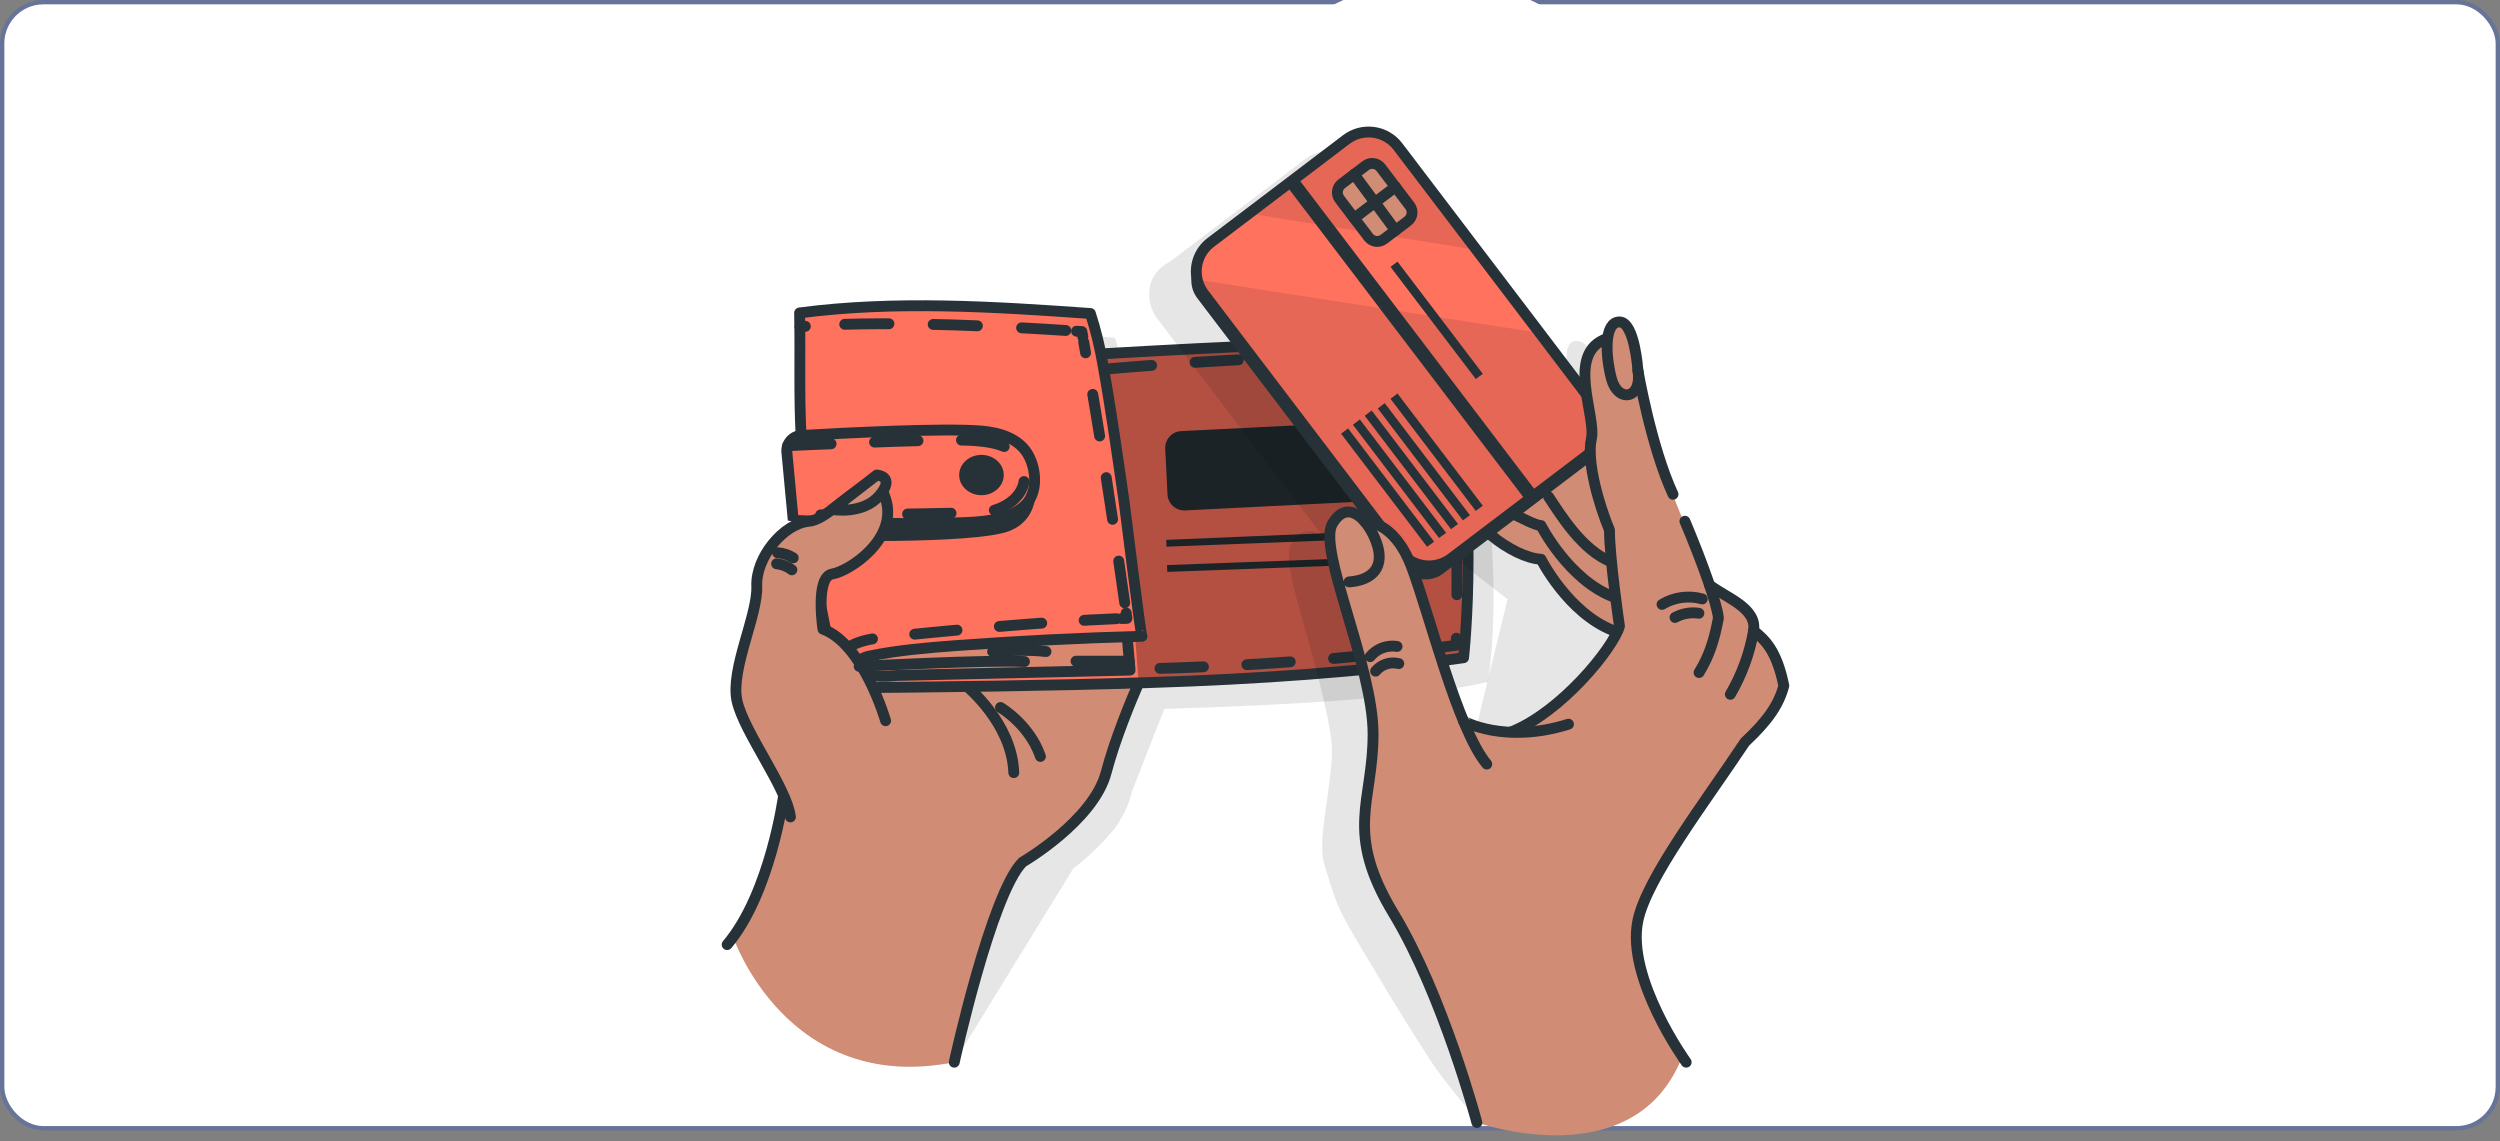 <svg width="230" height="105" viewBox="0 0 230 105" fill="none" xmlns="http://www.w3.org/2000/svg">
<rect x="0" y="0" width="230" height="105" fill="#808080" stroke="none"/>
<g clip-path="url(#clip0_7610_15108)">
<rect x="0.2" y="0.2" width="229.6" height="103.6" rx="3.8" fill="white" stroke="#667499" stroke-width="0.4"/>
</g>
<path d="M131.647 -1.997C122.603 -1.842 115.63 5.545 107.888 10.218C96.198 17.274 81.184 18.707 71.309 28.134C64.55 34.596 61.214 44.325 62.157 53.619C63.101 62.914 68.211 71.626 75.602 77.355C80.314 81.004 85.844 83.466 91.488 85.392C97.208 87.341 103.164 88.787 109.208 88.863C117.583 88.968 125.812 86.438 133.389 82.867C138.659 80.386 143.74 77.352 147.885 73.261C151.801 69.398 154.804 64.651 156.86 59.551C161.943 46.946 161.135 32.498 156.727 19.64C153.081 9.006 144.167 -2.213 131.647 -1.997Z" fill="white"/>
<path opacity="0.7" d="M131.647 -1.997C122.603 -1.842 115.63 5.545 107.888 10.218C96.198 17.274 81.184 18.707 71.309 28.134C64.55 34.596 61.214 44.325 62.157 53.619C63.101 62.914 68.211 71.626 75.602 77.355C80.314 81.004 85.844 83.466 91.488 85.392C97.208 87.341 103.164 88.787 109.208 88.863C117.583 88.968 125.812 86.438 133.389 82.867C138.659 80.386 143.74 77.352 147.885 73.261C151.801 69.398 154.804 64.651 156.86 59.551C161.943 46.946 161.135 32.498 156.727 19.64C153.081 9.006 144.167 -2.213 131.647 -1.997Z" fill="white"/>
<path opacity="0.1" d="M137.254 50.025C137.19 48.177 137.07 46.206 136.871 44.166C136.603 40.092 136.092 36.288 135.166 33.895C130.065 32.852 103.567 34.796 103.548 34.796L103.383 34.06L103.317 33.767L103.199 33.255L103.167 33.137C102.995 32.445 102.801 31.76 102.575 31.08C102.575 31.08 82.487 29.288 75.823 31.026C75.823 31.085 75.823 31.142 75.823 31.2L75.843 32.842C75.863 36.02 75.789 39.002 75.954 42.276V42.301C75.922 42.298 75.89 42.298 75.858 42.301C75.599 42.335 75.355 42.44 75.153 42.604C74.95 42.769 74.797 42.986 74.71 43.231C74.644 43.422 74.62 43.624 74.639 43.825L74.728 44.858C74.728 44.876 74.728 44.89 74.728 44.907C74.973 47.514 75.219 50.096 75.219 50.096C75.219 50.096 75.347 50.108 75.556 50.118L76.659 50.196C74.31 50.412 71.745 53.51 71.858 56.173C71.971 58.836 69.401 63.849 70.042 66.726C70.534 68.974 73.062 72.589 74.293 75.335L74.197 75.88L68.701 86.905C69.069 86.365 72.386 100.772 87.791 97.721L98.752 79.883C99.974 78.962 101.093 77.912 102.088 76.749C102.508 76.332 102.858 75.85 103.122 75.321C103.514 74.696 103.813 74.018 104.009 73.308C104.059 73.122 104.11 72.938 104.164 72.749C105.059 70.474 106.253 67.369 107.127 65.219C118.675 64.875 130.8 64.171 136.888 62.74H136.901C137.49 58.74 137.502 54.251 137.254 50.025ZM77.951 60.104C77.856 59.44 77.798 58.77 77.779 58.099C77.914 58.806 78.062 59.51 78.216 60.217C78.128 60.178 78.04 60.139 77.951 60.104Z" fill="black"/>
<path d="M67.445 86.198C67.445 86.198 72.379 100.769 87.791 97.719C87.791 97.719 91.211 81.68 94.076 79.312C95.924 77.79 100.004 75.061 100.877 73.085C101.749 71.11 105.253 61.727 105.931 60.598C106.609 59.469 98.579 46.478 98.579 46.478L81.666 55.196L72.256 71.885C72.256 71.885 70.45 82.684 67.445 86.198Z" fill="#D08C75"/>
<path d="M72.091 73.188C72.091 73.188 70.885 82.197 66.897 86.904" stroke="#263238" stroke-linecap="round" stroke-linejoin="round"/>
<path d="M87.791 97.721C87.791 97.721 91.191 82.202 94.076 79.314C94.076 79.314 100.591 75.529 101.766 71.075C102.579 67.99 104.058 64.433 104.766 62.818" stroke="#263238" stroke-linecap="round" stroke-linejoin="round"/>
<path d="M89.162 63.316C88.916 63.159 93.105 66.506 93.268 71.081" stroke="#263238" stroke-linecap="round" stroke-linejoin="round"/>
<path d="M134.657 60.511C121.075 63.702 77.332 63.282 77.332 63.282C76.963 62.507 76.518 60.553 76.088 58.29C75.228 53.747 74.425 47.958 74.425 47.958L72.978 47.857C72.978 47.857 72.732 45.275 72.486 42.669C72.241 40.062 73.715 40.065 73.715 40.065L73.609 31.043L73.582 28.79C80.245 27.052 100.333 28.844 100.333 28.844L100.96 31.018L101.309 32.559L132.925 31.669C135.824 39.157 134.657 60.511 134.657 60.511Z" fill="#FF725E"/>
<path d="M129.404 38.625L108.668 39.661C107.814 39.704 107.157 40.429 107.2 41.282L107.41 45.491C107.453 46.344 108.179 47 109.033 46.958L129.77 45.922C130.623 45.879 131.28 45.154 131.238 44.301L131.027 40.092C130.984 39.239 130.258 38.583 129.404 38.625Z" fill="#263238"/>
<path d="M131.124 48.672L131.19 49.371L107.313 50.294L107.294 49.666L131.124 48.672Z" fill="#263238"/>
<path d="M131.242 51.103L131.264 51.732L107.39 52.613L107.367 51.987L131.242 51.103Z" fill="#263238"/>
<path opacity="0.3" d="M132.92 31.667C132.92 31.667 136.444 48.356 134.657 60.51C134.657 60.51 112.378 63.121 104.749 62.699L104.437 58.637L105.076 58.539C105.076 58.539 102 35.356 101.302 32.558C101.302 32.558 127.835 30.622 132.92 31.667Z" fill="black"/>
<path opacity="0.8" d="M103.702 58.58L103.965 61.65C103.965 61.65 81.509 62.632 79.533 61.918C77.558 61.204 79.639 60.065 84.862 59.655C90.086 59.245 103.702 58.58 103.702 58.58Z" fill="#D08C75"/>
<path d="M90.294 45.559C91.427 45.559 92.346 44.728 92.346 43.703C92.346 42.678 91.427 41.848 90.294 41.848C89.161 41.848 88.243 42.678 88.243 43.703C88.243 44.728 89.161 45.559 90.294 45.559Z" fill="#263238"/>
<path d="M74.425 47.954C74.888 53.146 75.861 58.28 77.329 63.281C86.855 63.2 96.378 63.095 105.901 62.791C115.424 62.486 125.21 61.843 134.647 60.511C134.647 60.511 136.338 45.598 132.91 31.668C129.122 30.88 101.398 32.554 101.398 32.554" stroke="#263238" stroke-linecap="round" stroke-linejoin="round"/>
<path d="M103.702 58.579L103.965 61.65L82.59 62.14C81.707 62.216 80.334 62.332 79.523 61.917C79.155 61.728 78.889 61.267 79.064 60.889C79.221 60.55 79.634 60.43 80.002 60.356C82.617 59.819 85.285 59.593 87.946 59.396C93.642 58.974 99.348 58.689 105.063 58.54C104.943 58.54 103.55 47.056 103.395 45.996C102.791 41.848 102.216 37.684 101.469 33.558C101.199 31.961 100.814 30.385 100.316 28.843C91.511 28.215 82.314 27.633 73.563 28.789C73.644 32.684 73.499 36.152 73.698 40.064" stroke="#263238" stroke-linecap="round" stroke-linejoin="round"/>
<path d="M77.002 62.126C76.95 61.967 76.918 61.802 76.909 61.635" stroke="#263238" stroke-linecap="round" stroke-linejoin="round"/>
<path d="M77.052 60.704C77.379 59.887 78.359 58.964 81.025 58.669C85.887 58.129 96.486 57.157 102.705 56.922" stroke="#263238" stroke-linecap="round" stroke-linejoin="round" stroke-dasharray="3.91 3.91"/>
<path d="M103.187 56.907L103.677 56.889L103.611 56.398" stroke="#263238" stroke-linecap="round" stroke-linejoin="round"/>
<path d="M103.473 55.458C102.355 47.425 101.117 39.452 99.7 31.463" stroke="#263238" stroke-linecap="round" stroke-linejoin="round" stroke-dasharray="3.88 3.88"/>
<path d="M99.621 30.994L99.533 30.503L99.042 30.469" stroke="#263238" stroke-linecap="round" stroke-linejoin="round"/>
<path d="M98.049 30.404C93.963 30.131 82.344 29.452 74.592 29.982" stroke="#263238" stroke-linecap="round" stroke-linejoin="round" stroke-dasharray="4.07 4.07"/>
<path d="M74.091 30.02L73.6 30.059" stroke="#263238" stroke-linecap="round" stroke-linejoin="round"/>
<path d="M72.978 47.857L72.391 41.599C72.373 41.411 72.393 41.221 72.451 41.041C72.508 40.861 72.601 40.695 72.724 40.551C72.847 40.408 72.998 40.291 73.167 40.208C73.337 40.124 73.522 40.075 73.71 40.065C77.322 39.856 86.663 39.365 90.248 39.652C91.968 39.79 93.837 40.342 94.67 41.986C95.363 43.341 95.466 45.373 94.304 46.487C92.535 48.181 89.179 48.051 86.899 48.132C82.653 48.294 72.98 47.894 72.978 47.857Z" stroke="#263238" stroke-linecap="round" stroke-linejoin="round"/>
<path d="M95.189 44.031C95.189 43.857 96.083 47.627 92.816 48.871C89.548 50.115 74.425 49.723 74.425 49.723V47.956C74.425 47.956 85.123 48.181 86.904 48.132C88.685 48.083 94.997 48.675 95.189 44.031Z" fill="#263238"/>
<path d="M92.046 65.09C92.046 65.09 94.719 66.653 95.719 69.591" stroke="#263238" stroke-linecap="round" stroke-linejoin="round"/>
<path d="M72.465 41.003C72.465 41.003 85.575 40.387 88.911 40.498C92.248 40.608 93.882 41.342 94.213 43.431C94.545 45.519 92.523 46.82 90.911 47.065C89.3 47.311 72.976 47.382 72.976 47.382" stroke="#263238" stroke-linecap="round" stroke-linejoin="round" stroke-dasharray="4 4"/>
<path d="M81.475 66.306C81.475 66.306 79.445 59.264 75.71 57.878C75.71 57.878 74.973 53.072 76.566 52.807C78.158 52.542 82.654 49.582 81.479 45.889C80.305 42.195 76.779 47.742 74.43 47.955C72.082 48.169 69.516 51.268 69.622 53.934C69.728 56.599 67.165 61.613 67.806 64.487C68.448 67.361 72.401 72.488 72.72 75.156" fill="#D08C75"/>
<path d="M81.475 66.306C81.475 66.306 79.445 59.264 75.71 57.878C75.71 57.878 74.973 53.072 76.566 52.807C78.158 52.542 82.654 49.582 81.479 45.889C80.305 42.195 76.779 47.742 74.43 47.955C72.082 48.169 69.516 51.268 69.622 53.934C69.728 56.599 67.165 61.613 67.806 64.487C68.448 67.361 72.401 72.488 72.72 75.156" stroke="#263238" stroke-linecap="round" stroke-linejoin="round"/>
<path d="M76.558 46.872C76.558 46.872 79.371 47.383 80.899 45.598C82.427 43.814 80.668 43.701 80.668 43.701L76.558 46.872Z" fill="#D08C75" stroke="#263238" stroke-linecap="round" stroke-linejoin="round"/>
<path d="M71.533 50.85C72.047 50.885 72.544 51.048 72.978 51.323" stroke="#263238" stroke-linecap="round" stroke-linejoin="round"/>
<path d="M71.447 51.869C71.959 51.918 72.446 52.11 72.852 52.424" stroke="#263238" stroke-linecap="round" stroke-linejoin="round"/>
<path d="M79.042 61.303C79.042 61.303 91.081 60.682 94.25 60.863" stroke="#263238" stroke-linecap="round" stroke-linejoin="round"/>
<path d="M91.319 59.943C91.319 59.943 94.348 59.698 96.233 59.943" stroke="#263238" stroke-linecap="round" stroke-linejoin="round"/>
<path d="M98.994 60.828H103.896" stroke="#263238" stroke-linecap="round" stroke-linejoin="round"/>
<path d="M101.959 33.934C101.959 33.934 123.49 32.013 132.141 33.11C132.141 33.11 134.475 37.398 133.966 59.371C124.243 60.615 114.46 61.342 104.66 61.547" stroke="#263238" stroke-linecap="round" stroke-linejoin="round" stroke-dasharray="4 4"/>
<g opacity="0.1">
<path d="M160.244 64.342C159.632 61.743 158.735 60.766 157.836 60.015C157.836 60.015 157.816 58.542 156.664 57.703C156.356 57.432 156.027 57.186 155.681 56.967C154.6 56.157 153.408 55.249 153.408 55.249C152.848 53.629 152.089 51.668 151.268 49.739L151.31 50.178C150.47 48.129 149.647 46.089 149.416 45.412V45.397C149.661 46.05 149.907 46.681 150.177 47.263L147.101 36.402C147.028 35.966 146.951 35.536 146.875 35.121C146.728 33.894 146.327 31.582 145.362 31.418C145.326 31.415 145.29 31.415 145.254 31.418C145.254 31.418 144.116 30.927 144.116 32.942C142.762 33.394 142.239 34.414 142.109 35.615C142.038 35.995 142.03 36.385 142.084 36.768C142.109 37.212 142.16 37.666 142.229 38.118L137.871 32.395L137.45 31.85L132.075 24.781L124.849 15.259C124.58 14.905 124.244 14.608 123.86 14.384C123.476 14.161 123.052 14.015 122.612 13.955C122.171 13.895 121.724 13.922 121.294 14.035C120.864 14.148 120.461 14.345 120.107 14.613L111.137 21.419L107.635 24.075C104.95 25.471 105.65 28.23 106.395 29.209L122.038 49.778C121.957 49.768 121.874 49.764 121.792 49.766C121.792 49.766 121.345 48.713 120.24 48.88C120.004 48.891 119.776 48.966 119.581 49.098C119.403 49.192 119.251 49.33 119.141 49.498C119.019 49.646 118.909 49.804 118.812 49.97C118.249 50.932 118.77 53.285 119.584 56.159C119.635 56.346 119.687 56.525 119.736 56.692V56.719L119.945 57.438C120.741 60.197 122.23 65.613 122.505 68.269C122.525 68.514 122.537 68.777 122.542 69.022C122.559 72.08 121.2 77.2 121.785 79.315C121.861 79.593 121.94 79.858 122.018 80.12C122.453 81.534 122.842 82.872 123.525 84.199C124.355 85.819 125.345 87.373 126.271 88.941C127.972 91.822 129.731 94.669 131.549 97.482C132.387 98.773 133.367 99.951 134.315 101.163C134.75 101.72 135.699 102.557 135.863 103.272C135.863 103.272 144.273 103.966 148.981 100.979L148.539 94.294L151.696 76.169C152.598 74.802 155.381 72.132 155.937 71.287C156.224 70.868 156.504 70.451 156.777 70.043C158.853 68.107 159.892 66.607 160.349 64.862C160.359 64.867 160.327 64.668 160.244 64.342ZM131.129 68.301L131.087 68.222C131.946 68.611 132.856 68.875 133.79 69.007C132.809 68.894 131.701 68.737 131.129 68.301ZM134.677 69.113L135.129 69.145C134.977 69.144 134.826 69.134 134.677 69.113ZM131.04 68.117L130.475 66.997C129.689 64.744 127.913 59.433 127.905 59.411C127.557 57.881 127.093 56.379 126.515 54.92C126.933 55.067 127.381 55.108 127.819 55.04C128.256 54.971 128.67 54.795 129.023 54.527L133.323 51.266C133.768 51.533 134.222 51.773 134.667 51.985L138.694 55.129L135.5 68.242L131.04 68.117ZM147.34 37.914C147.674 39.48 148.202 41.733 148.902 43.915C148.223 41.959 147.698 39.953 147.335 37.914H147.34Z" fill="black"/>
<path d="M129.087 100.926L129.112 101.044C129.112 101.044 129.104 100.999 129.087 100.926Z" fill="black"/>
</g>
<path d="M144.013 38.396C144.258 38.234 147.86 36.275 149.664 42.148C151.467 48.021 153.582 58.015 153.582 58.015L149.297 58.847C149.297 58.847 145.327 56.736 141.769 51.45C141.769 51.45 136.782 50.159 134.61 47.091C132.644 44.303 138.708 34.066 138.708 34.066L144.013 38.396Z" fill="#D08C75"/>
<path d="M142.472 45.705C143.534 47.295 145.544 50.641 148.256 51.696" stroke="#263238" stroke-linecap="round" stroke-linejoin="round"/>
<path d="M139.47 47.414C139.961 47.613 141.19 48.32 141.77 48.347C141.77 48.347 144.273 53.297 148.403 54.904" stroke="#263238" stroke-linecap="round" stroke-linejoin="round"/>
<path d="M137.173 49.238C138.708 50.522 140.539 51.398 141.77 51.447C141.77 51.447 144.273 56.397 148.404 58.005" stroke="#263238" stroke-linecap="round" stroke-linejoin="round"/>
<path d="M124.25 13.367L110.664 23.676C109.484 24.571 109.254 26.252 110.15 27.431L129.02 52.246C129.916 53.425 131.599 53.654 132.779 52.759L146.365 42.45C147.545 41.555 147.775 39.874 146.879 38.695L128.009 13.88C127.113 12.702 125.43 12.472 124.25 13.367Z" fill="#263238"/>
<path d="M145.979 41.914L133.512 51.375C133.159 51.644 132.755 51.841 132.325 51.954C131.895 52.068 131.447 52.095 131.007 52.035C130.566 51.974 130.142 51.828 129.758 51.603C129.374 51.379 129.039 51.081 128.77 50.727L110.749 27.029C110.455 26.646 110.249 26.204 110.144 25.733C109.999 25.101 110.04 24.44 110.262 23.83C110.483 23.221 110.877 22.688 111.395 22.297L114.898 19.641L123.866 12.833C124.22 12.565 124.624 12.368 125.053 12.255C125.483 12.143 125.931 12.116 126.372 12.176C126.812 12.236 127.236 12.382 127.62 12.606C128.004 12.83 128.339 13.127 128.608 13.481L135.839 22.989L141.215 30.057L146.62 37.175C146.89 37.528 147.087 37.931 147.201 38.36C147.314 38.789 147.342 39.237 147.283 39.677C147.223 40.117 147.077 40.541 146.854 40.925C146.63 41.309 146.333 41.645 145.979 41.914Z" fill="#FF725E"/>
<path opacity="0.1" d="M135.829 22.989L114.891 19.639L123.866 12.833C124.22 12.565 124.623 12.368 125.053 12.255C125.483 12.143 125.931 12.116 126.371 12.176C126.812 12.236 127.236 12.382 127.619 12.606C128.003 12.83 128.339 13.127 128.608 13.481L135.829 22.989Z" fill="black"/>
<path opacity="0.1" d="M145.978 41.913L133.512 51.375C133.158 51.644 132.755 51.841 132.325 51.954C131.895 52.067 131.447 52.094 131.006 52.034C130.566 51.974 130.141 51.828 129.758 51.603C129.374 51.379 129.038 51.081 128.77 50.727L110.748 27.028C110.455 26.645 110.248 26.203 110.144 25.732L141.627 30.624L146.62 37.189C147.16 37.901 147.395 38.798 147.275 39.683C147.155 40.569 146.689 41.37 145.978 41.913Z" fill="black"/>
<path d="M125.636 15.24L123.435 16.91C122.994 17.244 122.908 17.873 123.243 18.313L125.907 21.817C126.242 22.258 126.871 22.343 127.312 22.009L129.513 20.339C129.954 20.004 130.04 19.376 129.705 18.936L127.04 15.431C126.706 14.991 126.077 14.905 125.636 15.24Z" fill="#D08C75" stroke="#263238" stroke-linecap="round" stroke-linejoin="round"/>
<path d="M124.581 16.035L128.382 21.194" stroke="#263238" stroke-linecap="round" stroke-linejoin="round"/>
<path d="M124.581 20.072L128.382 17.193" stroke="#263238" stroke-linecap="round" stroke-linejoin="round"/>
<path d="M131.942 49.83L131.293 50.306L123.38 39.9L124.023 39.414L131.942 49.83Z" fill="#263238"/>
<path d="M133.041 49.018L132.392 49.499L124.468 39.076L125.107 38.59L133.041 49.018Z" fill="#263238"/>
<path d="M134.136 48.209L133.49 48.685L125.554 38.252L126.195 37.764L134.136 48.209Z" fill="#263238"/>
<path d="M135.234 47.398L134.586 47.874L126.755 37.578L127.394 37.09L135.234 47.398Z" fill="#263238"/>
<path d="M136.418 46.526L135.77 47.004L127.927 36.691L128.569 36.203L136.418 46.526Z" fill="#263238"/>
<path d="M136.418 34.391L135.77 34.867L127.927 24.554L128.569 24.068L136.418 34.391Z" fill="#263238"/>
<path d="M119.338 16.295L118.334 17.057L140.433 46.118L141.437 45.357L119.338 16.295Z" fill="#263238"/>
<path d="M145.979 41.914L133.512 51.375C133.159 51.644 132.755 51.841 132.325 51.954C131.895 52.068 131.447 52.095 131.007 52.035C130.566 51.974 130.142 51.828 129.758 51.603C129.374 51.379 129.039 51.081 128.77 50.727L110.749 27.029C110.455 26.646 110.249 26.204 110.144 25.733C109.999 25.101 110.04 24.44 110.262 23.83C110.483 23.221 110.877 22.688 111.395 22.297L114.898 19.641L123.866 12.833C124.22 12.565 124.624 12.368 125.053 12.255C125.483 12.143 125.931 12.116 126.372 12.176C126.812 12.236 127.236 12.382 127.62 12.606C128.004 12.83 128.339 13.127 128.608 13.481L135.839 22.989L141.215 30.057L146.62 37.175C146.89 37.528 147.087 37.931 147.201 38.36C147.314 38.789 147.342 39.237 147.283 39.677C147.223 40.117 147.077 40.541 146.854 40.925C146.63 41.309 146.333 41.645 145.979 41.914Z" stroke="#263238" stroke-linecap="round" stroke-linejoin="round"/>
<path d="M135.873 103.268C135.873 103.268 150.384 108.422 154.774 97.196C154.774 97.196 147.907 88.851 151.657 82.034C154.015 77.739 160.538 68.258 160.538 68.258C160.538 68.258 163.263 65.673 164.111 63.077C164.111 63.077 163.644 60.183 161.59 58.225C161.59 58.225 161.568 56.752 160.416 55.913C159.263 55.073 157.15 53.458 157.15 53.458C157.15 53.458 153.676 45.133 153.16 43.629C152.644 42.125 151.607 39.28 151.089 36.139C150.571 32.997 150.091 29.615 148.991 29.625C148.991 29.625 147.856 29.134 147.856 31.149C147.856 31.149 145.472 32.376 145.824 34.973C146.175 37.569 146.499 38.912 146.406 40.372C146.313 41.833 146.782 46.903 147.956 48.493C147.956 48.493 148.349 55.611 148.939 57.464C148.959 57.52 148.976 57.572 148.993 57.618C149.612 59.187 143.426 65.227 140.077 66.861C140.077 66.861 139.726 67.514 138.426 67.335C137.126 67.156 134.927 67.072 134.549 66.108C134.17 65.143 131.652 57.618 131.652 57.618C131.652 57.618 129.615 47.973 125.547 47.975C125.547 47.975 124.93 46.503 123.335 47.308C121.741 48.113 122.785 52.501 123.49 54.901C124.195 57.302 125.981 63.612 126.271 66.515C126.561 69.418 124.915 75.235 125.534 77.522C126.153 79.81 126.841 81.354 128.817 85.099C130.792 88.844 135.168 100.011 135.873 103.268Z" fill="#D08C75"/>
<path d="M135.873 103.27C135.873 103.27 132.768 91.593 128.203 84.041C123.638 76.489 126.323 73.819 126.323 67.533C126.323 61.248 121.196 50.547 122.579 48.189C123.962 45.83 125.849 47.718 126.638 49.919C127.426 52.12 126.323 53.38 124.112 53.537" stroke="#263238" stroke-linecap="round" stroke-linejoin="round"/>
<path d="M125.546 47.987C125.546 47.987 128.197 47.825 129.826 52.059C131.455 56.292 134.065 67.03 136.782 70.296" stroke="#263238" stroke-linecap="round" stroke-linejoin="round"/>
<path d="M134.638 66.33C134.653 66.364 138.434 68.47 144.301 66.625" stroke="#263238" stroke-linecap="round" stroke-linejoin="round"/>
<path d="M126.05 60.412C126.345 60.051 126.729 59.775 127.165 59.61C127.6 59.445 128.071 59.397 128.531 59.472" stroke="#263238" stroke-linecap="round" stroke-linejoin="round"/>
<path d="M126.554 61.746C126.808 61.441 127.144 61.215 127.521 61.092C127.899 60.969 128.304 60.955 128.689 61.051" stroke="#263238" stroke-linecap="round" stroke-linejoin="round"/>
<path d="M147.856 31.143C143.999 32.426 146.873 38.245 146.407 40.368C145.94 42.491 147.144 46.555 148.07 48.759C148.07 51.344 148.991 57.614 148.991 57.614C148.421 59.61 143.665 65.49 139.043 67.331" stroke="#263238" stroke-linecap="round" stroke-linejoin="round"/>
<path d="M150.686 34.072C150.686 34.072 150.398 29.617 148.99 29.617C147.582 29.617 147.668 32.619 148.253 34.847C148.838 37.076 151.113 36.757 150.686 34.072Z" stroke="#263238" stroke-linecap="round" stroke-linejoin="round"/>
<path d="M150.686 34.074C150.686 34.074 151.885 41.076 153.917 45.474" stroke="#263238" stroke-linecap="round" stroke-linejoin="round"/>
<path d="M156.312 61.874C157.295 60.283 157.73 58.779 158.093 56.865C158.003 55.664 156.619 51.747 155.012 47.953" stroke="#263238" stroke-linecap="round" stroke-linejoin="round"/>
<path d="M157.28 53.83C158.875 55.028 161.649 55.948 161.329 58.015C160.977 60.082 160.253 62.068 159.192 63.878" stroke="#263238" stroke-linecap="round" stroke-linejoin="round"/>
<path d="M155.128 97.721C155.128 97.721 149.573 90.017 150.686 84.696C151.504 80.781 156.765 73.936 160.539 68.267C162.617 66.331 163.656 64.831 164.111 63.086C163.445 59.81 162.364 58.855 161.325 58.016" stroke="#263238" stroke-linecap="round" stroke-linejoin="round"/>
<path d="M156.61 55.103C155.991 54.929 155.343 54.884 154.706 54.971C154.069 55.057 153.457 55.273 152.907 55.606" stroke="#263238" stroke-linecap="round" stroke-linejoin="round"/>
<path d="M156.297 56.42C155.542 56.306 154.771 56.441 154.101 56.806" stroke="#263238" stroke-linecap="round" stroke-linejoin="round"/>
<defs>
<clipPath id="clip0_7610_15108">
<rect width="230" height="104" fill="white"/>
</clipPath>
</defs>
</svg>
